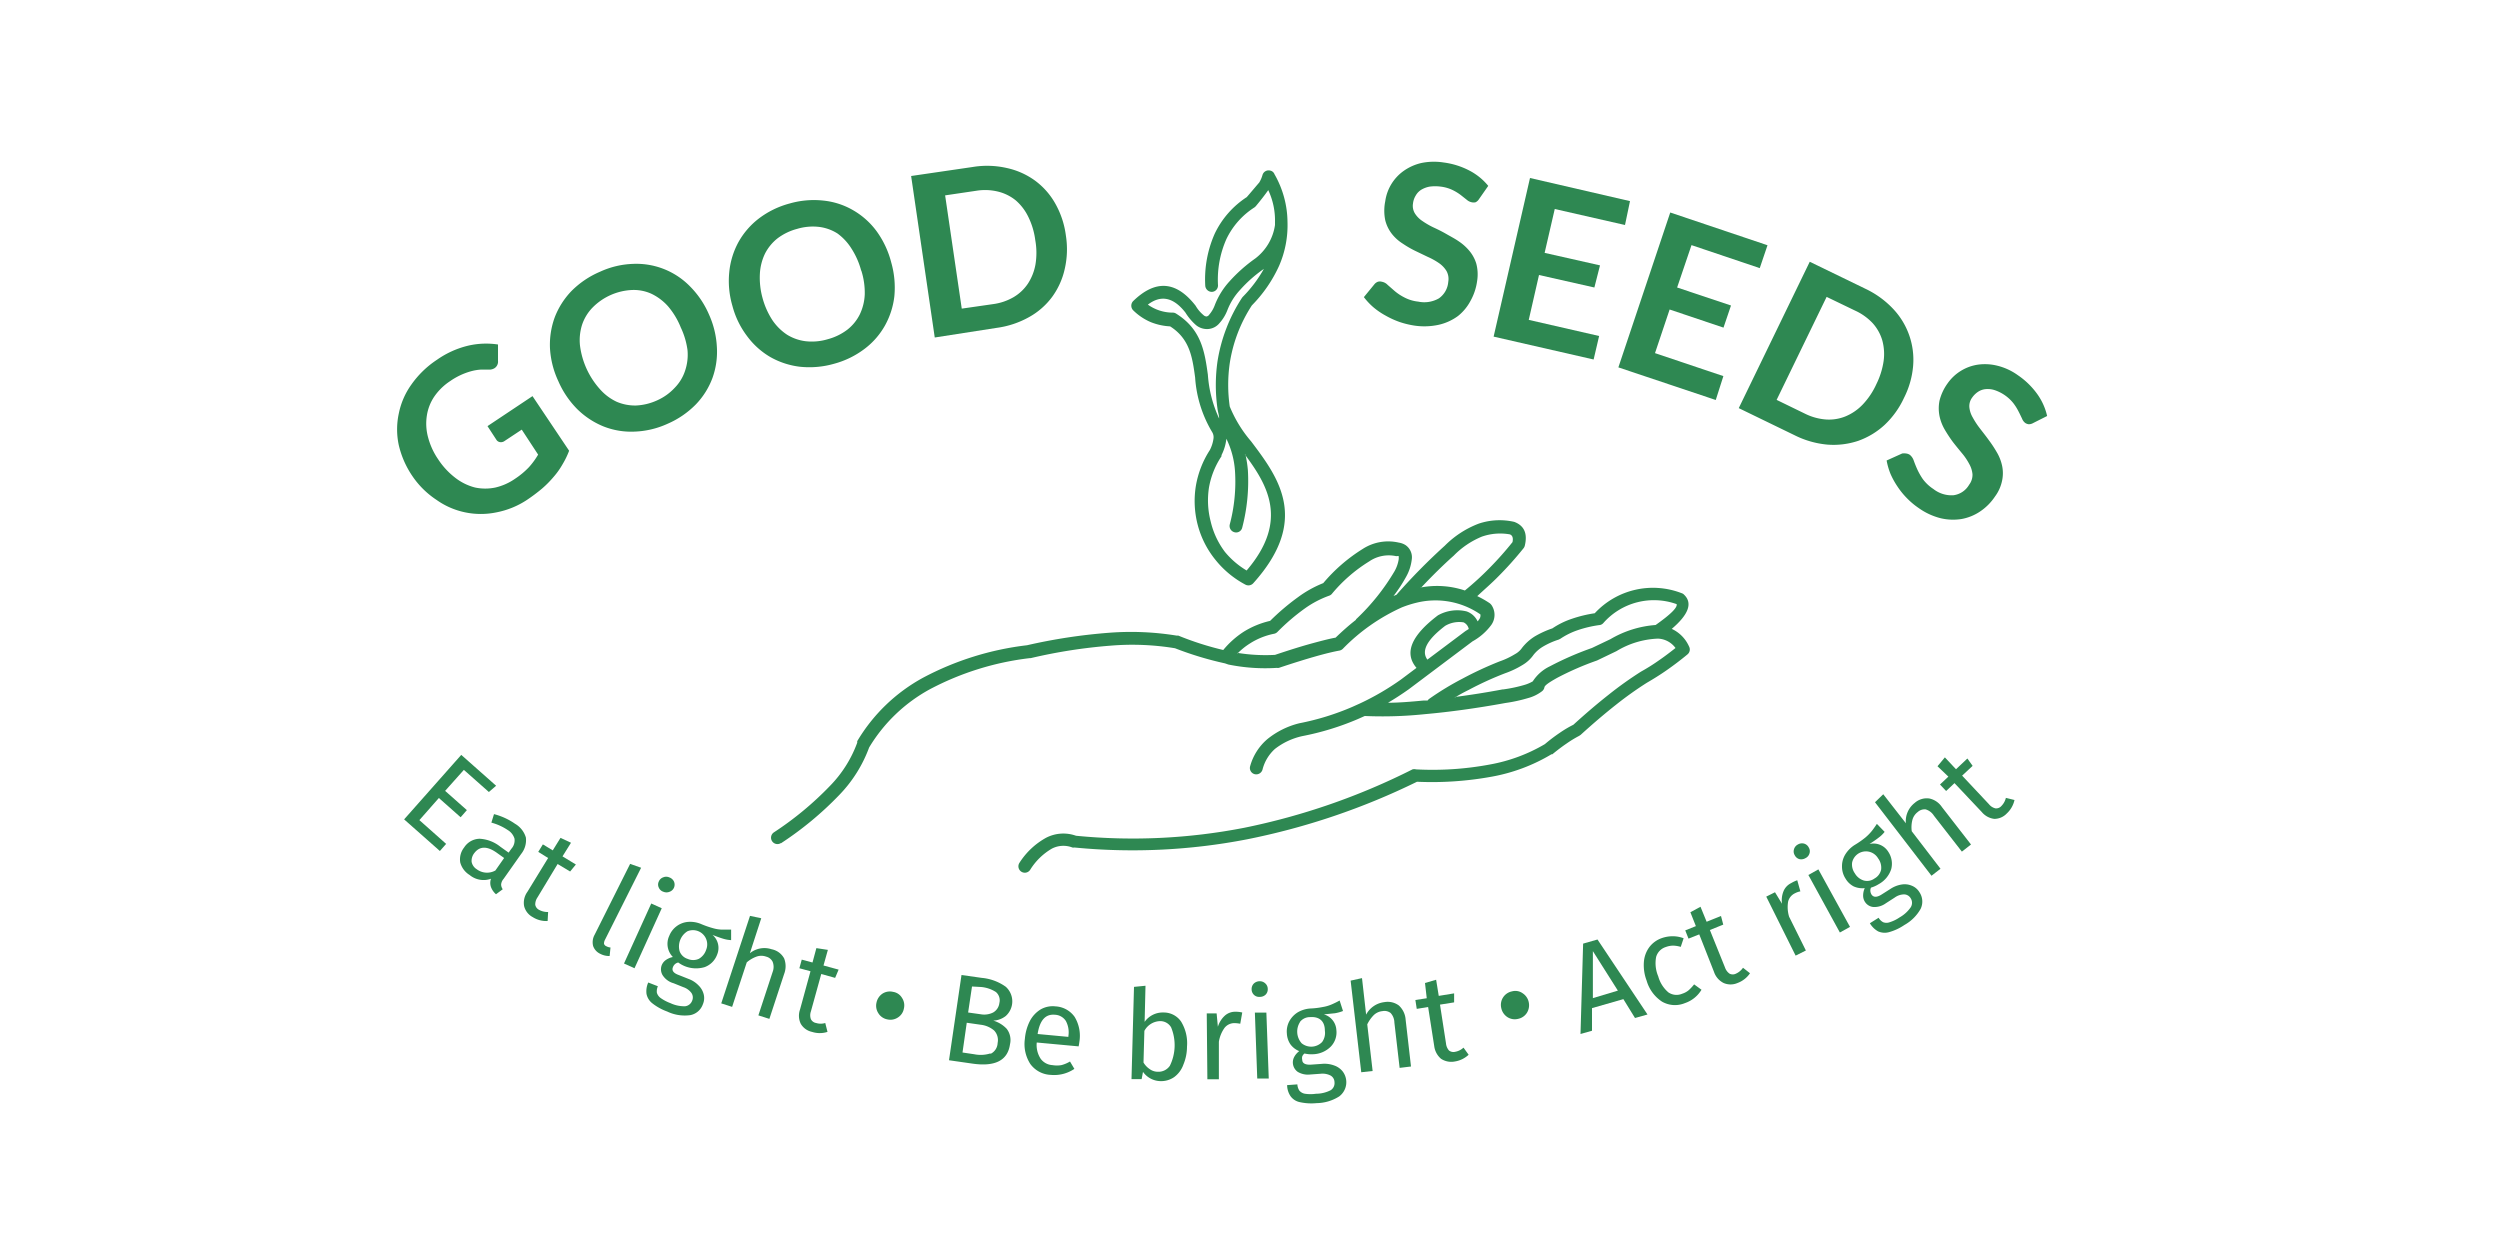 <?xml version="1.0" encoding="UTF-8"?> <svg xmlns="http://www.w3.org/2000/svg" id="Слой_1" data-name="Слой 1" viewBox="0 0 200 100"> <defs> <style>.cls-1,.cls-2{fill:#2e8852;}.cls-1{fill-rule:evenodd;}</style> </defs> <path class="cls-1" d="M102,17.75h0a5.68,5.68,0,0,0-.54-2.54q-.37.53-1,1.29l-.1.09a6.15,6.15,0,0,0-2.25,2.54,8,8,0,0,0-.67,3.69.51.51,0,0,1-.49.53.53.53,0,0,1-.53-.5,9,9,0,0,1,.76-4.16,7.16,7.16,0,0,1,2.56-2.92c.4-.46.72-.85,1-1.17A2.42,2.42,0,0,0,101,14a.51.51,0,0,1,.63-.35.46.46,0,0,1,.33.29A7.8,7.8,0,0,1,103,17.77a8.11,8.11,0,0,1-.67,3.49,10.92,10.92,0,0,1-2.18,3.17,11.71,11.71,0,0,0-1.77,4.63,12.14,12.14,0,0,0,0,3.46,10.2,10.2,0,0,0,1.71,2.79c2.18,2.89,4.73,6.28.17,11.35a.52.52,0,0,1-.61.12,7.66,7.66,0,0,1-2.42-2l0,0A7.39,7.39,0,0,1,95.82,42a7.54,7.54,0,0,1-.15-3.13A7.64,7.64,0,0,1,96.79,36a2.8,2.8,0,0,0,.29-.92.78.78,0,0,0-.1-.5h0a9.73,9.73,0,0,1-1.37-4.38c-.22-1.62-.43-3.09-2-4.09a4.81,4.81,0,0,1-1.55-.34,4.55,4.55,0,0,1-1.41-.95h0a.53.53,0,0,1,0-.73c1.79-1.74,3.45-1.62,5,.37l0,0a2.74,2.74,0,0,0,.62.74.4.4,0,0,0,.25.12.33.33,0,0,0,.22-.15,2.46,2.46,0,0,0,.44-.75,6,6,0,0,1,1.18-1.91,12.28,12.28,0,0,1,2.06-1.83A4.1,4.1,0,0,0,102,18c0-.08,0-.16,0-.24ZM99.64,36.38a9.31,9.31,0,0,1,.19,1.23,14.75,14.75,0,0,1-.45,4.59.5.5,0,0,1-.62.38.52.52,0,0,1-.38-.62,13.32,13.32,0,0,0,.42-4.27,6.91,6.91,0,0,0-.69-2.59v0a3.76,3.76,0,0,1-.39,1.31l0,.09a6.53,6.53,0,0,0-1,2.49,6.72,6.72,0,0,0,.13,2.71A6.49,6.49,0,0,0,98,44.16l0,0a6.66,6.66,0,0,0,1.73,1.48c3.42-4,1.65-6.87-.15-9.29Zm-2.11-2.9c0-.26-.1-.52-.13-.78h0a13.37,13.37,0,0,1,0-3.79,13,13,0,0,1,1.95-5.07l.06-.08a10.41,10.41,0,0,0,1.7-2.25l0,0A10.68,10.68,0,0,0,99.2,23.2a5.06,5.06,0,0,0-1,1.59v0a3.38,3.38,0,0,1-.64,1.06,1.29,1.29,0,0,1-.89.47,1.38,1.38,0,0,1-1-.32,4.46,4.46,0,0,1-.84-1q-1.43-1.83-3-.63a3.42,3.42,0,0,0,2,.64.47.47,0,0,1,.26.08c2,1.25,2.28,3,2.54,4.89A9.89,9.89,0,0,0,97.53,33.48Z"></path> <path class="cls-1" d="M62.48,67.44a.51.51,0,1,1-.57-.85,25.83,25.83,0,0,0,4.47-3.7,9.71,9.71,0,0,0,2.2-3.48.61.61,0,0,1,0-.12,13.8,13.8,0,0,1,5.26-5.07,23.55,23.55,0,0,1,8.32-2.6,44.36,44.36,0,0,1,6.58-1,22.79,22.79,0,0,1,5.4.23l.13,0A24.13,24.13,0,0,0,97.86,52a7.15,7.15,0,0,1,1.62-1.45,6.9,6.9,0,0,1,2.13-.88,18.81,18.81,0,0,1,2.25-1.91,9,9,0,0,1,2-1.11,13.31,13.31,0,0,1,3.15-2.73,3.75,3.75,0,0,1,2.9-.51,1.4,1.4,0,0,1,.52.19,1.18,1.18,0,0,1,.51,1.17,3.69,3.69,0,0,1-.46,1.39l0,0a11.52,11.52,0,0,1-1,1.52l.24-.1a48.54,48.54,0,0,1,3.87-3.93,7.67,7.67,0,0,1,2.71-1.76h0a5.24,5.24,0,0,1,2.84-.14q1.2.45.84,1.92a.58.58,0,0,1-.13.23,28.14,28.14,0,0,1-2,2.23c-.52.53-1.07,1-1.67,1.56a7.54,7.54,0,0,1,1,.57.75.75,0,0,1,.15.16A1.39,1.39,0,0,1,119.3,50a4.67,4.67,0,0,1-1.5,1.31l-5.11,3.84c-.54.38-1.09.74-1.65,1.07.85,0,1.81-.08,2.87-.18l.3,0a.63.63,0,0,1,.11-.12A23.05,23.05,0,0,1,117,54.29a28.35,28.35,0,0,1,3-1.39h0a6.14,6.14,0,0,0,1.2-.57,1.62,1.62,0,0,0,.57-.51l0,0a3.94,3.94,0,0,1,1-.9,7.53,7.53,0,0,1,1.42-.65,6.38,6.38,0,0,1,1.57-.77,10.11,10.11,0,0,1,1.82-.44,6.34,6.34,0,0,1,6.94-1.61.46.46,0,0,1,.22.14c.68.67.34,1.58-1,2.72a2.81,2.81,0,0,1,1.38,1.4.51.51,0,0,1-.12.64c-.58.48-1.14.9-1.67,1.27s-1.08.71-1.58,1a28.55,28.55,0,0,0-2.47,1.76c-.89.7-1.84,1.51-2.83,2.41l-.12.08a9.17,9.17,0,0,0-1,.61c-.37.25-.75.54-1.14.86l-.07,0a14.17,14.17,0,0,1-4.76,1.79,26.61,26.61,0,0,1-6,.41,55.47,55.47,0,0,1-13.62,4.61,48,48,0,0,1-13.79.65.45.45,0,0,1-.16,0,2,2,0,0,0-1.64.09,5,5,0,0,0-1.74,1.7.51.51,0,0,1-.71.14.51.51,0,0,1-.14-.71,5.91,5.91,0,0,1,2.13-2,3,3,0,0,1,2.39-.16,46.54,46.54,0,0,0,13.47-.64A53.52,53.52,0,0,0,113,61.55a.56.56,0,0,1,.28,0,24.85,24.85,0,0,0,5.91-.39,13.25,13.25,0,0,0,4.4-1.63,13.6,13.6,0,0,1,1.2-.91,8.73,8.73,0,0,1,1.08-.64c1-.91,1.94-1.71,2.83-2.41a29.6,29.6,0,0,1,2.58-1.84h0a15.81,15.81,0,0,0,1.49-.94h0c.42-.29.84-.61,1.27-.95a1.82,1.82,0,0,0-1.41-.75,6.88,6.88,0,0,0-3.31,1l-1.56.75,0,0a23.45,23.45,0,0,0-3.21,1.4c-.62.35-1,.6-1,.77a.53.53,0,0,1-.19.29,3.2,3.2,0,0,1-1.13.55,12.19,12.19,0,0,1-1.8.39h0c-2.3.42-4.49.72-6.41.89a32.83,32.83,0,0,1-4.84.15l-.54.24a21.75,21.75,0,0,1-4.46,1.37A5.48,5.48,0,0,0,102,59.91,3.31,3.31,0,0,0,101,61.57a.52.52,0,0,1-.64.36.51.51,0,0,1-.35-.63,4.37,4.37,0,0,1,1.38-2.17,6.54,6.54,0,0,1,2.56-1.27h0a20.65,20.65,0,0,0,4.26-1.32l.62-.28h0a20.88,20.88,0,0,0,3.25-1.9l1.24-.93c-1-1.17-.45-2.56,1.71-4.2l0,0,0,0a3.15,3.15,0,0,1,2.29-.32,1.52,1.52,0,0,1,.89.8.83.83,0,0,0,.12-.16.49.49,0,0,0,.1-.4,6.33,6.33,0,0,0-5.08-.94,8.71,8.71,0,0,0-1.2.38l0,0h0a15.44,15.44,0,0,0-4.73,3.32.53.53,0,0,1-.28.14c-.45.08-1.08.23-1.89.46s-1.81.54-2.94.92a.42.42,0,0,1-.16,0,14.69,14.69,0,0,1-3.89-.27L98,53.07h0a26.76,26.76,0,0,1-4-1.21,21,21,0,0,0-5.12-.21,42,42,0,0,0-6.42,1h-.07a22.73,22.73,0,0,0-8,2.49,12.83,12.83,0,0,0-4.86,4.66,10.83,10.83,0,0,1-2.39,3.8,26.74,26.74,0,0,1-4.66,3.86Zm51.71-14.67,3-2.25.07-.05.24-.15a.75.75,0,0,0-.41-.53,2.21,2.21,0,0,0-1.48.28c-1.45,1.11-1.93,2-1.42,2.7ZM99,52.23a14,14,0,0,0,3,.16c1.16-.39,2.15-.7,3-.93s1.36-.36,1.85-.45c.54-.52,1.08-1,1.61-1.41a.27.27,0,0,1,.09-.12,17.38,17.38,0,0,0,3-3.76l0,0a2.81,2.81,0,0,0,.35-1c0-.12,0-.2,0-.23a.39.39,0,0,0-.15,0l-.07,0a2.77,2.77,0,0,0-2.14.42,12.21,12.21,0,0,0-3,2.61.49.49,0,0,1-.22.14,8,8,0,0,0-1.91,1,16.87,16.87,0,0,0-2.22,1.9.51.51,0,0,1-.26.14,5.61,5.61,0,0,0-1.94.78,5.33,5.33,0,0,0-1,.81ZM113.66,47a7,7,0,0,1,3.53.24,23.76,23.76,0,0,0,2-1.83A26,26,0,0,0,121,43.37c.07-.33,0-.54-.21-.62a4.44,4.44,0,0,0-2.24.18h0a6.72,6.72,0,0,0-2.25,1.52c-.79.7-1.69,1.58-2.63,2.58Zm2.73,8.76c1.22-.16,2.51-.36,3.83-.61h.06a11.26,11.26,0,0,0,1.65-.35,3,3,0,0,0,.69-.29A3.33,3.33,0,0,1,124,53.3a25,25,0,0,1,3.35-1.46l1.49-.71A8.33,8.33,0,0,1,132.45,50c1.2-.85,1.76-1.4,1.68-1.67a5.39,5.39,0,0,0-5.86,1.51A.47.47,0,0,1,128,50a9.15,9.15,0,0,0-1.8.42,5.84,5.84,0,0,0-1.37.68l-.14.07a6,6,0,0,0-1.27.57,2.8,2.8,0,0,0-.74.65,2.79,2.79,0,0,1-.88.81,7.26,7.26,0,0,1-1.39.66,26,26,0,0,0-2.91,1.33C117.09,55.39,116.73,55.59,116.39,55.8Z"></path> <path class="cls-2" d="M39.11,63.36l-2-1.77-1.5,1.68,1.74,1.54-.5.57-1.74-1.54-1.56,1.77,2.14,1.9-.5.57-2.86-2.53,4.57-5.16,2.79,2.47Z"></path> <path class="cls-2" d="M40.09,70.76a.67.67,0,0,0,.13.38l-.54.4a1.42,1.42,0,0,1-.4-.57,1,1,0,0,1,0-.67A1.75,1.75,0,0,1,37.57,70,1.69,1.69,0,0,1,36.82,69a1.53,1.53,0,0,1,.31-1.2,1.51,1.51,0,0,1,1.24-.7,2.9,2.9,0,0,1,1.66.64l.66.47.22-.31a1,1,0,0,0,.25-.81,1.21,1.21,0,0,0-.53-.68,4.41,4.41,0,0,0-1.32-.6l.21-.68a5.22,5.22,0,0,1,1.68.77A1.89,1.89,0,0,1,42.07,67a1.76,1.76,0,0,1-.38,1.32l-1.41,2A.77.77,0,0,0,40.09,70.76Zm-.46-1.12.7-1-.56-.4c-.79-.57-1.39-.56-1.82,0a1,1,0,0,0-.22.71.89.89,0,0,0,.41.59A1.37,1.37,0,0,0,39.63,69.64Z"></path> <path class="cls-2" d="M43.81,73.68a2,2,0,0,1-1.19-.31,1.37,1.37,0,0,1-.69-.88,1.49,1.49,0,0,1,.26-1.14l1.66-2.71-.79-.49.37-.6.79.48.62-1,.84.39L45,68.51l1.07.65-.46.56-1-.6L43,71.79a1,1,0,0,0-.18.59.57.57,0,0,0,.31.41,1.42,1.42,0,0,0,.72.17Z"></path> <path class="cls-2" d="M47.45,75.68a1.23,1.23,0,0,1,.12-.9l2.84-5.67.88.31L48.4,75.18a.65.65,0,0,0-.08.32.31.31,0,0,0,.19.2.84.84,0,0,0,.33.1l-.07.68a1.51,1.51,0,0,1-.74-.17A1.08,1.08,0,0,1,47.45,75.68Z"></path> <path class="cls-2" d="M50.76,77.46l-.84-.38,2.18-4.8.84.38Zm3.16-6.93a.62.62,0,0,1,0,.48.6.6,0,0,1-.35.33.64.64,0,0,1-.5,0A.59.59,0,0,1,52.7,71a.55.55,0,0,1,0-.47.59.59,0,0,1,.35-.34.6.6,0,0,1,.49,0A.64.64,0,0,1,53.92,70.53Z"></path> <path class="cls-2" d="M58.49,75.21a2.71,2.71,0,0,1-.66-.12c-.23-.07-.51-.17-.83-.3a1.38,1.38,0,0,1,.37,1.58,1.68,1.68,0,0,1-1,1A2.4,2.4,0,0,1,54.26,77a.58.58,0,0,0-.26.13.6.6,0,0,0-.16.23c-.11.26,0,.48.48.65l.78.31a2.11,2.11,0,0,1,.8.53,1.5,1.5,0,0,1,.4.71,1.24,1.24,0,0,1-.07.78,1.33,1.33,0,0,1-1,.87,3.25,3.25,0,0,1-1.86-.29,4.26,4.26,0,0,1-1.19-.66,1.27,1.27,0,0,1-.46-.75,1.71,1.71,0,0,1,.14-.91l.77.3a1,1,0,0,0-.08.52.79.79,0,0,0,.3.42,3.4,3.4,0,0,0,.78.41,2.6,2.6,0,0,0,1.18.25.68.68,0,0,0,.56-.44.64.64,0,0,0-.06-.63,1.34,1.34,0,0,0-.65-.46l-.77-.31A1.52,1.52,0,0,1,53,78a.92.92,0,0,1-.06-.79.93.93,0,0,1,.33-.41,1.51,1.51,0,0,1,.56-.24,1.5,1.5,0,0,1-.29-1.69,1.77,1.77,0,0,1,1.52-1.12,2.25,2.25,0,0,1,1,.16,7.57,7.57,0,0,0,1,.35,2.86,2.86,0,0,0,.7.11h.73ZM55,74.5a1.43,1.43,0,0,0-.63,1.6,1,1,0,0,0,.64.61,1.1,1.1,0,0,0,.89,0,1.29,1.29,0,0,0,.59-.72A1.14,1.14,0,0,0,55,74.5Z"></path> <path class="cls-2" d="M62.73,76.67a1.72,1.72,0,0,1,0,1.25l-1.18,3.59-.88-.28,1.14-3.47a1.12,1.12,0,0,0,0-.82.79.79,0,0,0-.52-.41,1.13,1.13,0,0,0-.77,0,2.48,2.48,0,0,0-.78.46l-1.17,3.56-.87-.28,2.3-7,.9.19-.91,2.8a1.84,1.84,0,0,1,1.74-.32A1.46,1.46,0,0,1,62.73,76.67Z"></path> <path class="cls-2" d="M66.2,82.55a2,2,0,0,1-1.24,0,1.36,1.36,0,0,1-.9-.65A1.48,1.48,0,0,1,64,80.77l.84-3.07-.89-.24.19-.69L65,77l.31-1.15.92.14-.35,1.25,1.21.33-.28.66-1.11-.31-.83,3a.92.92,0,0,0,0,.61.57.57,0,0,0,.42.31,1.24,1.24,0,0,0,.73,0Z"></path> <path class="cls-2" d="M72.16,79.83a1.08,1.08,0,0,1,.15.86,1.06,1.06,0,0,1-.48.71,1.08,1.08,0,0,1-.85.15,1.07,1.07,0,0,1-.71-.49,1.09,1.09,0,0,1-.15-.85,1.14,1.14,0,0,1,.48-.72,1.09,1.09,0,0,1,.85-.14A1,1,0,0,1,72.16,79.83Z"></path> <path class="cls-2" d="M80.54,82.31a1.47,1.47,0,0,1,.26,1.23c-.18,1.29-1.18,1.81-3,1.55l-1.88-.27,1-6.82,1.62.23a3.9,3.9,0,0,1,1.92.71,1.57,1.57,0,0,1,0,2.34,1.74,1.74,0,0,1-1,.37A2.38,2.38,0,0,1,80.54,82.31Zm-1.3,2a1,1,0,0,0,.57-.87,1.11,1.11,0,0,0-.28-1,2,2,0,0,0-1.07-.46l-1.12-.16L77,84.2l.94.14A2.59,2.59,0,0,0,79.24,84.27Zm-1.48-5.39L77.45,81l1,.14a1.59,1.59,0,0,0,1-.14,1,1,0,0,0,.5-.76.87.87,0,0,0-.28-.88,2.61,2.61,0,0,0-1.18-.4Z"></path> <path class="cls-2" d="M86.29,83.71l-3.35-.31a2,2,0,0,0,.32,1.31,1.25,1.25,0,0,0,.94.5,2.08,2.08,0,0,0,.71,0,2.62,2.62,0,0,0,.69-.29l.35.59a2.89,2.89,0,0,1-1.89.48,2.12,2.12,0,0,1-1.64-.88,2.94,2.94,0,0,1-.43-2,3.86,3.86,0,0,1,.4-1.43,2.37,2.37,0,0,1,.85-.92,1.94,1.94,0,0,1,1.2-.25,2,2,0,0,1,1.53.84,2.93,2.93,0,0,1,.38,2A3.87,3.87,0,0,1,86.29,83.71Zm-.82-.82a1.92,1.92,0,0,0-.2-1.21,1.09,1.09,0,0,0-.88-.5c-.75-.07-1.21.44-1.38,1.54l2.46.23Z"></path> <path class="cls-2" d="M94.49,81.73a3.31,3.31,0,0,1,.47,2,3.73,3.73,0,0,1-.29,1.44,2.1,2.1,0,0,1-.74,1,1.83,1.83,0,0,1-1.11.32,1.76,1.76,0,0,1-1.38-.74l-.11.58-.81,0,.2-7.38.92-.09-.07,2.89A1.77,1.77,0,0,1,93.08,81,1.68,1.68,0,0,1,94.49,81.73Zm-.9,3.53a3.74,3.74,0,0,0,.1-3.07,1,1,0,0,0-.89-.5,1.47,1.47,0,0,0-1.25.78L91.48,85a1.59,1.59,0,0,0,.5.53,1.09,1.09,0,0,0,.64.21A1.1,1.1,0,0,0,93.59,85.26Z"></path> <path class="cls-2" d="M99.38,81l-.16.9a2.58,2.58,0,0,0-.46-.05,1,1,0,0,0-.79.37,2.62,2.62,0,0,0-.46,1.12l0,3h-.92l-.05-5.27h.79l.1,1.07a2,2,0,0,1,.56-.89,1.23,1.23,0,0,1,.84-.31A2.19,2.19,0,0,1,99.38,81Z"></path> <path class="cls-2" d="M101.22,78.67a.59.59,0,0,1,.2.44.6.6,0,0,1-.16.45.65.65,0,0,1-.47.19.6.6,0,0,1-.46-.15.61.61,0,0,1-.2-.44.63.63,0,0,1,.16-.46.67.67,0,0,1,.46-.2A.63.63,0,0,1,101.22,78.67Zm.28,7.61-.92,0-.19-5.27.92,0Z"></path> <path class="cls-2" d="M107.44,80.88a3.09,3.09,0,0,1-.65.18l-.88.09a1.38,1.38,0,0,1,1,1.26,1.63,1.63,0,0,1-.45,1.32,2.09,2.09,0,0,1-1.43.61,2.43,2.43,0,0,1-.67-.06.58.58,0,0,0-.18.23.56.56,0,0,0,0,.28c0,.28.26.41.72.38l.84-.06a2.24,2.24,0,0,1,1,.13,1.49,1.49,0,0,1,.67.47,1.42,1.42,0,0,1-.27,2,3.44,3.44,0,0,1-1.81.54,4.22,4.22,0,0,1-1.35-.08,1.21,1.21,0,0,1-.74-.48,1.61,1.61,0,0,1-.27-.88l.82-.06a1,1,0,0,0,.16.5.75.75,0,0,0,.45.25,3,3,0,0,0,.88,0,2.61,2.61,0,0,0,1.17-.28.67.67,0,0,0,.31-.64.62.62,0,0,0-.32-.54,1.42,1.42,0,0,0-.79-.14l-.83.06a1.59,1.59,0,0,1-1-.21.93.93,0,0,1-.28-1.2,1.43,1.43,0,0,1,.4-.46,1.62,1.62,0,0,1-.71-.55,1.68,1.68,0,0,1-.28-.85,1.74,1.74,0,0,1,.2-1,1.93,1.93,0,0,1,.68-.71,2.29,2.29,0,0,1,1-.3,6.36,6.36,0,0,0,1-.12,3,3,0,0,0,.69-.2,6.3,6.3,0,0,0,.65-.32Zm-3.43.87a1.41,1.41,0,0,0,.12,1.71,1.21,1.21,0,0,0,1.64-.1,1.23,1.23,0,0,0,.22-.9c0-.78-.45-1.15-1.2-1.09A1,1,0,0,0,104,81.75Z"></path> <path class="cls-2" d="M111.91,80.44a1.69,1.69,0,0,1,.54,1.13l.43,3.75-.91.11-.42-3.63a1.15,1.15,0,0,0-.3-.76.81.81,0,0,0-.65-.15,1.16,1.16,0,0,0-.7.32,2.75,2.75,0,0,0-.52.74l.43,3.73-.91.1-.85-7.33.91-.2.33,2.92a1.9,1.9,0,0,1,1.46-1A1.5,1.5,0,0,1,111.91,80.44Z"></path> <path class="cls-2" d="M117.49,84.38a2.08,2.08,0,0,1-1.11.54,1.48,1.48,0,0,1-1.1-.22,1.59,1.59,0,0,1-.54-1l-.49-3.14-.91.15-.11-.71.91-.14L114,78.64l.89-.26.21,1.29,1.23-.2v.72l-1.13.18.48,3.1a1,1,0,0,0,.24.57.58.58,0,0,0,.51.1,1.3,1.3,0,0,0,.65-.33Z"></path> <path class="cls-2" d="M121.81,79.46a1.12,1.12,0,0,1,.49.72,1.14,1.14,0,0,1-.15.85,1.09,1.09,0,0,1-.71.48,1.08,1.08,0,0,1-.86-.15,1.14,1.14,0,0,1-.48-.72,1.1,1.1,0,0,1,.86-1.33A1,1,0,0,1,121.81,79.46Z"></path> <path class="cls-2" d="M129.87,79.93l-2.51.72,0,1.81-.92.26.21-7.23,1.15-.33,4,6-1,.28Zm-.44-.68-2-3.16,0,3.76Z"></path> <path class="cls-2" d="M133.83,74.9a2.46,2.46,0,0,1,.86.16l-.23.69a2.35,2.35,0,0,0-.61-.1,1.75,1.75,0,0,0-.58.11,1.16,1.16,0,0,0-.78.8,2.69,2.69,0,0,0,.17,1.55,2.57,2.57,0,0,0,.81,1.28,1.15,1.15,0,0,0,1.1.11,1.55,1.55,0,0,0,.51-.27,3.58,3.58,0,0,0,.45-.48l.59.43a2.46,2.46,0,0,1-1.33,1.07,2.08,2.08,0,0,1-1.83-.12,3,3,0,0,1-1.23-1.68,3.47,3.47,0,0,1-.22-1.48,2.28,2.28,0,0,1,.43-1.19,2.12,2.12,0,0,1,1-.73A2.63,2.63,0,0,1,133.83,74.9Z"></path> <path class="cls-2" d="M140,77.86a2.06,2.06,0,0,1-1,.78,1.39,1.39,0,0,1-1.11,0,1.54,1.54,0,0,1-.77-.89l-1.18-3-.86.34-.26-.66.85-.34-.44-1.11.81-.44.49,1.2,1.15-.46.18.69-1.07.43L138,77.4a1,1,0,0,0,.36.49.56.56,0,0,0,.52,0,1.35,1.35,0,0,0,.56-.47Z"></path> <path class="cls-2" d="M143.78,70.42l.25.89a1.46,1.46,0,0,0-.43.15,1,1,0,0,0-.55.67,2.62,2.62,0,0,0,.08,1.21l1.34,2.7-.82.41-2.35-4.72.7-.35.56.92a1.94,1.94,0,0,1,.12-1,1.25,1.25,0,0,1,.61-.65A2.67,2.67,0,0,1,143.78,70.42Z"></path> <path class="cls-2" d="M144.33,67.49a.6.6,0,0,1,.37.31.56.56,0,0,1,.06.47.6.6,0,0,1-.32.38.67.67,0,0,1-.49.08.6.6,0,0,1-.37-.31.58.58,0,0,1-.06-.48.61.61,0,0,1,.31-.38A.64.64,0,0,1,144.33,67.49ZM148,74.15l-.81.45L144.67,70l.8-.45Z"></path> <path class="cls-2" d="M150.77,66.55a2.45,2.45,0,0,1-.49.47c-.19.15-.43.31-.72.5a1.39,1.39,0,0,1,1.5.62,1.71,1.71,0,0,1,.24,1.38,2.11,2.11,0,0,1-1,1.21,2.43,2.43,0,0,1-.62.28.52.52,0,0,0-.05.28.62.62,0,0,0,.09.27c.16.24.43.24.81,0l.71-.45a2.25,2.25,0,0,1,.9-.35,1.45,1.45,0,0,1,.81.1,1.24,1.24,0,0,1,.6.51,1.34,1.34,0,0,1,.1,1.34A3.36,3.36,0,0,1,152.35,74a4.16,4.16,0,0,1-1.22.57,1.29,1.29,0,0,1-.88-.06,1.77,1.77,0,0,1-.66-.65l.7-.44a.9.9,0,0,0,.37.36.74.74,0,0,0,.51,0,3,3,0,0,0,.8-.39,2.67,2.67,0,0,0,.89-.81.67.67,0,0,0,0-.71.63.63,0,0,0-.53-.32,1.33,1.33,0,0,0-.76.26l-.7.45a1.55,1.55,0,0,1-1,.3.89.89,0,0,1-.68-.42.92.92,0,0,1-.14-.5,1.47,1.47,0,0,1,.13-.59,1.69,1.69,0,0,1-.89-.14,1.61,1.61,0,0,1-.64-.61,1.76,1.76,0,0,1-.29-1,1.78,1.78,0,0,1,.26-.94,2.36,2.36,0,0,1,.75-.76,7.16,7.16,0,0,0,.85-.59,3.89,3.89,0,0,0,.5-.5c.13-.16.27-.36.43-.6ZM148.17,69a1.22,1.22,0,0,0,.22.87,1.25,1.25,0,0,0,.71.57,1,1,0,0,0,.86-.16,1.06,1.06,0,0,0,.53-.71,1.24,1.24,0,0,0-.24-.9,1.13,1.13,0,0,0-2.08.33Z"></path> <path class="cls-2" d="M154.35,63.88a1.6,1.6,0,0,1,1,.68l2.33,3-.73.57-2.24-2.88a1.18,1.18,0,0,0-.66-.5.82.82,0,0,0-.63.21,1.17,1.17,0,0,0-.43.64,2.37,2.37,0,0,0-.05.9l2.3,3-.72.56L150,64.18l.66-.64,1.81,2.32a1.85,1.85,0,0,1,.71-1.63A1.45,1.45,0,0,1,154.35,63.88Z"></path> <path class="cls-2" d="M161.16,64a2.08,2.08,0,0,1-.62,1.08,1.37,1.37,0,0,1-1,.43,1.54,1.54,0,0,1-1-.55l-2.18-2.31-.67.63-.49-.52.67-.63L155,61.3l.59-.71.89.95.91-.86.42.59-.84.78,2.15,2.29a.94.94,0,0,0,.52.33.56.56,0,0,0,.48-.2,1.36,1.36,0,0,0,.35-.64Z"></path> <path class="cls-2" d="M41.22,38.29a6.28,6.28,0,0,0,1.1-.92,6.08,6.08,0,0,0,.73-1l-1.31-2-1.36.9a.5.5,0,0,1-.38.1.41.41,0,0,1-.29-.19L39,34.09l3.6-2.4,2.93,4.37A6.78,6.78,0,0,1,45,37.15a6.08,6.08,0,0,1-.71,1,8.22,8.22,0,0,1-.93.94,13.88,13.88,0,0,1-1.2.9,6.74,6.74,0,0,1-2.45,1,6.14,6.14,0,0,1-2.49,0,6.07,6.07,0,0,1-2.3-1A6.94,6.94,0,0,1,33,38.1a7.36,7.36,0,0,1-1.1-2.5,6,6,0,0,1,0-2.5,6,6,0,0,1,1-2.32,7.63,7.63,0,0,1,2.06-2,7.29,7.29,0,0,1,2.55-1.14,6.37,6.37,0,0,1,2.33-.08l0,1.31a.62.62,0,0,1-.27.58.79.79,0,0,1-.45.12l-.68,0a3.86,3.86,0,0,0-.72.12,5.46,5.46,0,0,0-1.71.8,4.56,4.56,0,0,0-1.27,1.24,3.7,3.7,0,0,0-.59,1.51A4.17,4.17,0,0,0,34.25,35a5.64,5.64,0,0,0,.8,1.74,6,6,0,0,0,1.38,1.49A4.32,4.32,0,0,0,38,39a3.94,3.94,0,0,0,1.64,0A4.55,4.55,0,0,0,41.22,38.29Z"></path> <path class="cls-2" d="M56.71,25.14a7.19,7.19,0,0,1,.64,2.62A6.18,6.18,0,0,1,57,30.23a6.11,6.11,0,0,1-1.33,2.12,7.14,7.14,0,0,1-2.26,1.55,6.93,6.93,0,0,1-2.67.63,6,6,0,0,1-2.47-.42,6.44,6.44,0,0,1-2.09-1.38,7.25,7.25,0,0,1-1.51-2.23A7.14,7.14,0,0,1,44,27.89a6.39,6.39,0,0,1,.37-2.48,6.29,6.29,0,0,1,1.34-2.12A7.18,7.18,0,0,1,48,21.74a6.84,6.84,0,0,1,2.66-.63,6,6,0,0,1,4.54,1.8A7.22,7.22,0,0,1,56.71,25.14Zm-2.27,1a6.15,6.15,0,0,0-1-1.64,4.23,4.23,0,0,0-1.33-1,3.41,3.41,0,0,0-1.55-.3,4.73,4.73,0,0,0-3.14,1.39A3.6,3.6,0,0,0,46.56,26a4.08,4.08,0,0,0-.16,1.65A6.42,6.42,0,0,0,48,31.14a4.09,4.09,0,0,0,1.33,1,3.74,3.74,0,0,0,1.56.3,4.56,4.56,0,0,0,1.7-.42A4.31,4.31,0,0,0,54,31a3.49,3.49,0,0,0,.81-1.35A4,4,0,0,0,55,28,6.14,6.14,0,0,0,54.44,26.15Z"></path> <path class="cls-2" d="M71.3,21a7.34,7.34,0,0,1,.25,2.69A6.29,6.29,0,0,1,70.82,26a6,6,0,0,1-1.63,1.89,7.08,7.08,0,0,1-2.46,1.21,7.18,7.18,0,0,1-2.73.24,6.3,6.3,0,0,1-2.38-.78,6.19,6.19,0,0,1-1.86-1.68,6.9,6.9,0,0,1-1.17-2.42,7.08,7.08,0,0,1-.25-2.68,6.28,6.28,0,0,1,.73-2.4,6.15,6.15,0,0,1,1.64-1.9,7.06,7.06,0,0,1,2.46-1.2,7,7,0,0,1,2.73-.23,5.93,5.93,0,0,1,2.37.78,6.14,6.14,0,0,1,1.86,1.67A7.36,7.36,0,0,1,71.3,21Zm-2.4.67a6.18,6.18,0,0,0-.78-1.78A4.34,4.34,0,0,0,67,18.68a3.56,3.56,0,0,0-1.49-.53,4.4,4.4,0,0,0-1.74.16,4.5,4.5,0,0,0-1.57.76,3.69,3.69,0,0,0-1,1.22,4.21,4.21,0,0,0-.41,1.62A6.05,6.05,0,0,0,61,23.83a6.19,6.19,0,0,0,.79,1.78,4.23,4.23,0,0,0,1.18,1.17,3.68,3.68,0,0,0,1.5.52,4.41,4.41,0,0,0,1.74-.16,4.5,4.5,0,0,0,1.57-.76,3.56,3.56,0,0,0,1-1.22,4.1,4.1,0,0,0,.4-1.6A5.86,5.86,0,0,0,68.9,21.63Z"></path> <path class="cls-2" d="M85.27,18.84a7,7,0,0,1-.09,2.67,6,6,0,0,1-1,2.23,5.77,5.77,0,0,1-1.86,1.63,7.26,7.26,0,0,1-2.59.86L74.78,27,72.89,14.08l4.92-.72a7.1,7.1,0,0,1,2.73.08,6,6,0,0,1,2.25,1,5.8,5.8,0,0,1,1.63,1.84A7,7,0,0,1,85.27,18.84Zm-2.45.36a5.89,5.89,0,0,0-.56-1.86,4.08,4.08,0,0,0-1-1.31,3.6,3.6,0,0,0-1.41-.7,4.36,4.36,0,0,0-1.74-.07l-2.5.37,1.33,9.06,2.5-.36a4.41,4.41,0,0,0,1.65-.56,3.53,3.53,0,0,0,1.15-1.09,4.14,4.14,0,0,0,.6-1.54A5.73,5.73,0,0,0,82.82,19.2Z"></path> <path class="cls-2" d="M118.32,15.93a.69.69,0,0,1-.27.25.66.66,0,0,1-.32,0,.85.85,0,0,1-.38-.19l-.48-.38a3.84,3.84,0,0,0-.67-.41,3,3,0,0,0-.94-.27,3.3,3.3,0,0,0-.89,0,2,2,0,0,0-.67.25,1.29,1.29,0,0,0-.44.46,1.52,1.52,0,0,0-.22.64,1.16,1.16,0,0,0,.15.79,2,2,0,0,0,.6.61,6.28,6.28,0,0,0,.9.52c.35.16.69.33,1,.51s.7.38,1,.59a4,4,0,0,1,.87.78,2.94,2.94,0,0,1,.54,1,3.35,3.35,0,0,1,.07,1.4,4.46,4.46,0,0,1-.53,1.59,3.83,3.83,0,0,1-1,1.21,4.13,4.13,0,0,1-1.53.7,5.39,5.39,0,0,1-1.94.07,7,7,0,0,1-1.2-.29,6.85,6.85,0,0,1-1.1-.5,5.86,5.86,0,0,1-1-.68,5.26,5.26,0,0,1-.76-.81l.86-1.05a.68.68,0,0,1,.26-.18.58.58,0,0,1,.32,0,.85.85,0,0,1,.46.25l.55.48a3.92,3.92,0,0,0,.78.52,3.08,3.08,0,0,0,1.12.34,2.35,2.35,0,0,0,1.65-.26,1.77,1.77,0,0,0,.75-1.32,1.31,1.31,0,0,0-.14-.87,2.1,2.1,0,0,0-.6-.63,5.43,5.43,0,0,0-.9-.5l-1-.48a8,8,0,0,1-1-.58,3.41,3.41,0,0,1-.87-.78,2.92,2.92,0,0,1-.53-1.09,3.78,3.78,0,0,1,0-1.52,3.58,3.58,0,0,1,1.45-2.41,4,4,0,0,1,1.44-.65A5,5,0,0,1,115.5,13a6.14,6.14,0,0,1,2.06.65,4.79,4.79,0,0,1,1.5,1.22Z"></path> <path class="cls-2" d="M130.4,16.09,130,18l-5.62-1.28-.81,3.51,4.43,1L127.55,23l-4.43-1-.82,3.59,5.63,1.29-.44,1.88-8-1.83,2.91-12.69Z"></path> <path class="cls-2" d="M141.4,19.62l-.62,1.83-5.46-1.84L134.17,23l4.31,1.44-.6,1.77-4.31-1.45-1.17,3.49,5.47,1.84L137.26,32l-7.79-2.61L133.62,17Z"></path> <path class="cls-2" d="M152.33,31.81A7,7,0,0,1,150.76,34a6.14,6.14,0,0,1-2.11,1.27,6.24,6.24,0,0,1-2.45.3,7.32,7.32,0,0,1-2.63-.75l-4.47-2.17,5.68-11.71,4.47,2.17a7.38,7.38,0,0,1,2.21,1.61,5.92,5.92,0,0,1,1.59,4.55A6.91,6.91,0,0,1,152.33,31.81Zm-2.22-1.08a6.15,6.15,0,0,0,.58-1.85,4.13,4.13,0,0,0-.11-1.66,3.53,3.53,0,0,0-.77-1.37,4.45,4.45,0,0,0-1.4-1l-2.28-1.1-4,8.24,2.28,1.11a4.51,4.51,0,0,0,1.68.46,3.52,3.52,0,0,0,1.55-.25,4.05,4.05,0,0,0,1.37-.94A5.87,5.87,0,0,0,150.11,30.73Z"></path> <path class="cls-2" d="M162.66,33.84a.72.72,0,0,1-.35.1.61.61,0,0,1-.3-.11.81.81,0,0,1-.25-.35c-.08-.16-.16-.34-.27-.55a4.11,4.11,0,0,0-.41-.66,3.22,3.22,0,0,0-1.51-1.06,1.79,1.79,0,0,0-.71-.08,1.31,1.31,0,0,0-.61.21,1.78,1.78,0,0,0-.48.47,1.14,1.14,0,0,0-.22.78,2,2,0,0,0,.27.81,6.44,6.44,0,0,0,.57.87c.23.3.47.6.7.92a9.6,9.6,0,0,1,.66,1,3.57,3.57,0,0,1,.42,1.08,2.87,2.87,0,0,1,0,1.17,3.19,3.19,0,0,1-.57,1.28,4.31,4.31,0,0,1-1.18,1.19,3.89,3.89,0,0,1-1.49.61,4.31,4.31,0,0,1-1.67-.06,5.21,5.21,0,0,1-1.77-.82,6,6,0,0,1-.94-.79,6.13,6.13,0,0,1-.76-.94,6.4,6.4,0,0,1-.55-1,5.4,5.4,0,0,1-.31-1.07l1.24-.56a1.12,1.12,0,0,1,.32,0,.68.68,0,0,1,.3.11,1,1,0,0,1,.3.43c.07.2.16.43.27.68a5.34,5.34,0,0,0,.46.82,3.29,3.29,0,0,0,.85.8,2.35,2.35,0,0,0,1.6.5,1.7,1.7,0,0,0,1.26-.84,1.32,1.32,0,0,0,.27-.83,2.05,2.05,0,0,0-.26-.83,4.81,4.81,0,0,0-.58-.86c-.24-.29-.48-.58-.72-.89a11.18,11.18,0,0,1-.66-1,3.62,3.62,0,0,1-.42-1.09,3.14,3.14,0,0,1,0-1.22,4,4,0,0,1,.64-1.38,3.61,3.61,0,0,1,2.38-1.5,4.06,4.06,0,0,1,1.58.07,4.74,4.74,0,0,1,1.66.76,6.17,6.17,0,0,1,1.55,1.5,4.84,4.84,0,0,1,.8,1.77Z"></path> </svg> 